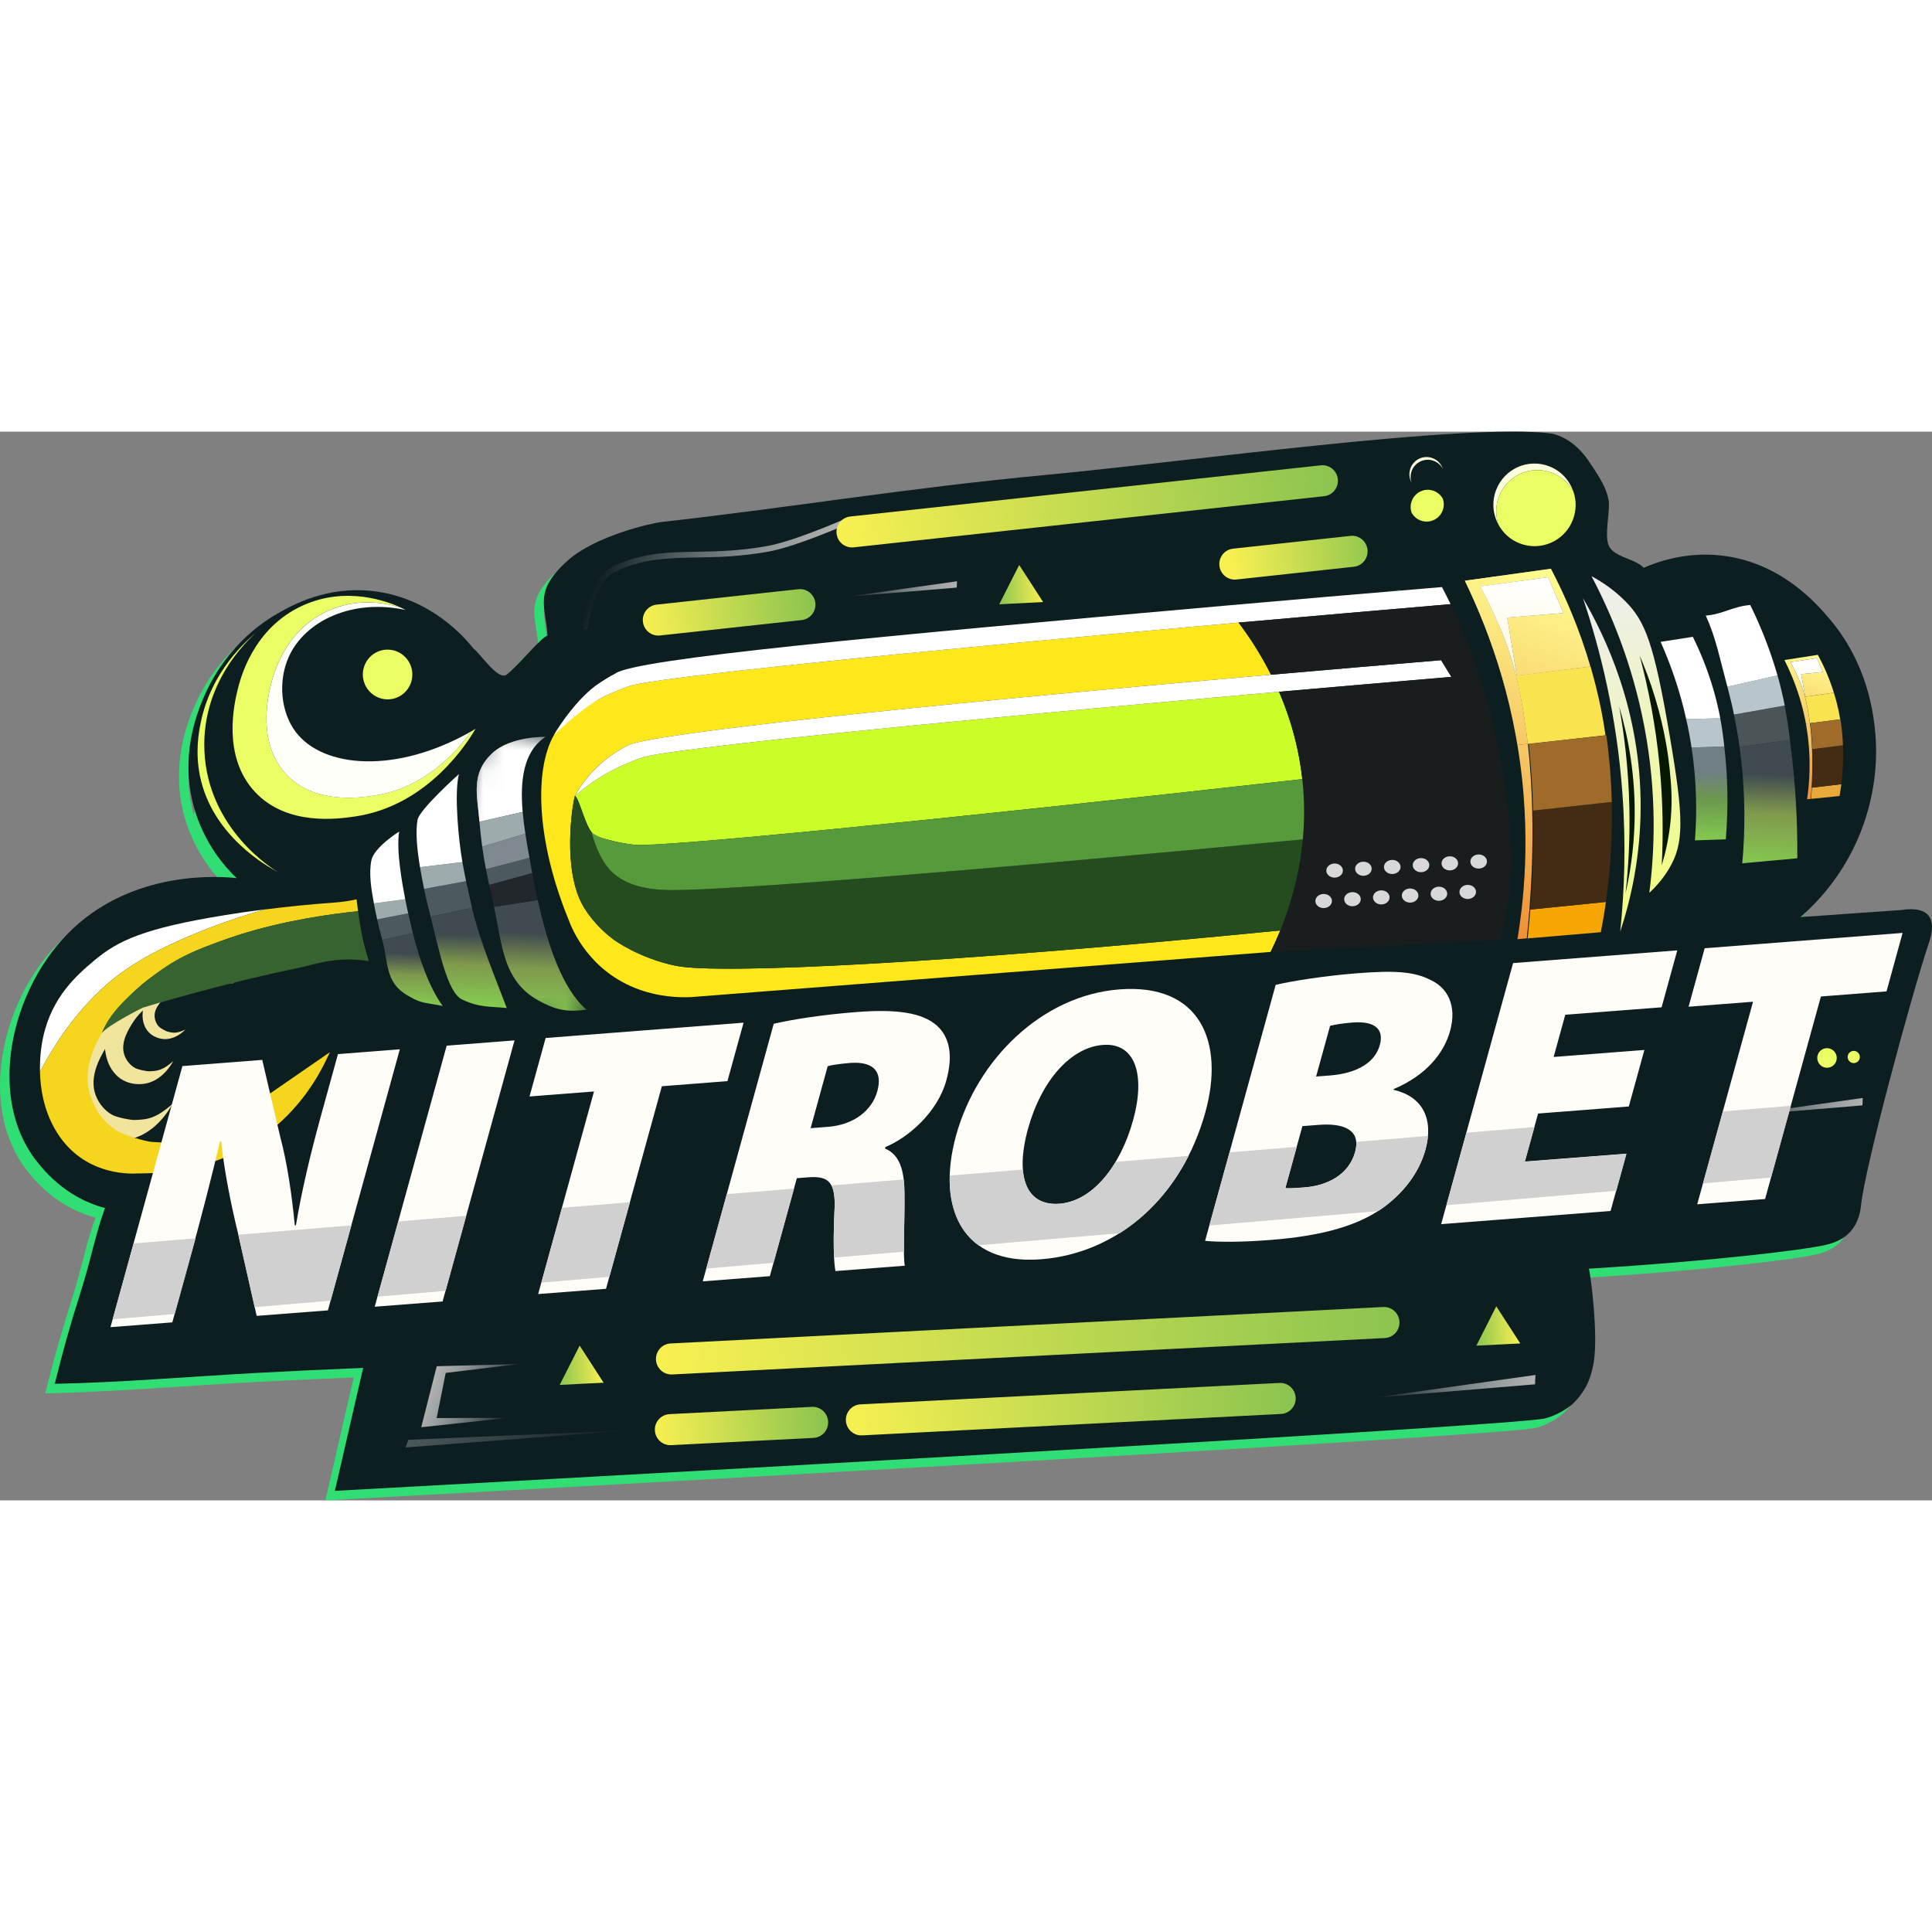 <?xml version="1.0"?>
<svg xmlns="http://www.w3.org/2000/svg" width="40" height="40" viewBox="0 0 94 52" fill="none">
<rect x="0" y="0" width="94" height="52" fill="#808080" stroke="none"/>
<path fill-rule="evenodd" clip-rule="evenodd" d="M87.881 24.032L87.14 24.084C87.856 23.462 89.185 22.142 90.042 20.014C90.946 17.771 90.844 15.826 90.778 15.123C90.696 14.233 90.433 11.775 88.531 9.548C87.943 8.86 86.17 6.784 83.216 6.485C81.561 6.318 80.228 6.778 79.515 7.088C79.313 6.881 79.011 6.76 78.713 6.64C78.294 6.471 77.885 6.306 77.778 5.912C77.691 5.59 77.733 5.152 77.775 4.72C77.804 4.416 77.832 4.114 77.817 3.857C77.805 3.813 77.796 3.77 77.786 3.725C77.717 3.413 77.632 3.026 76.769 1.803C76.106 0.865 75.3 0.589 74.958 0.548C71.89 0.183 63.947 1.08 57.135 1.848C54.633 2.131 52.282 2.396 50.383 2.575C46.448 2.946 43.064 3.4 39.603 3.864C37.098 4.201 34.552 4.542 31.727 4.862C31.173 4.924 28.519 5.548 27.199 6.706C25.825 7.912 25.934 8.617 26.08 9.561C26.12 9.815 26.162 10.086 26.178 10.39C26.028 10.41 25.596 10.868 25.148 11.342C24.797 11.713 24.437 12.094 24.195 12.283C23.906 12.51 23.401 11.928 23.002 11.467C22.833 11.273 22.683 11.1 22.576 11.018C22.209 10.556 20.545 8.558 17.709 8.226C15.436 7.959 13.737 8.914 13.005 9.339C10.711 10.672 9.738 12.705 9.425 13.452C9.107 14.213 8.286 16.264 8.978 18.746C9.353 20.083 10.031 21.062 10.573 21.685C10.753 21.893 10.919 22.061 11.053 22.19C10.939 22.177 10.697 22.152 10.359 22.14C8.836 22.084 5.355 22.278 2.776 24.952C0.024 27.802 -1.067 32.874 1.296 35.928C2.246 37.158 3.291 37.782 4.206 38.104C4.357 38.157 4.504 38.202 4.647 38.24C4.593 38.391 4.543 38.537 4.496 38.68C4.308 39.253 4.172 39.775 4.028 40.331C3.883 40.888 3.729 41.481 3.504 42.195C2.924 44.04 2.69 44.876 2.322 46.325C2.284 46.473 2.245 46.628 2.204 46.791C2.362 46.789 2.522 46.785 2.682 46.781C4.622 46.733 6.717 46.597 8.802 46.461C9.878 46.391 10.952 46.322 12 46.264C13.593 46.177 15.169 46.102 16.731 46.038C16.89 46.032 17.049 46.026 17.208 46.019L15.832 52C15.949 51.994 16.109 51.985 16.311 51.974C22.88 51.617 73.246 48.865 74.718 48.474C75.491 48.27 76.02 47.802 76.02 47.802C76.102 47.73 76.432 47.429 76.706 46.923C76.786 46.773 76.987 46.366 77.089 45.698C77.254 44.606 77.061 42.601 76.925 41.651C76.894 41.436 76.867 41.275 76.846 41.191C77.003 41.181 77.158 41.171 77.312 41.162C83.047 40.796 87.254 40.285 88.363 40.035C88.992 39.894 89.341 39.637 89.556 39.402C90.002 38.913 90.066 38.3 90.088 38.091L90.089 38.078C90.299 36.156 92.55 27.853 93.366 25.411L93.371 25.394C93.464 25.119 93.701 24.412 93.366 24.006C93.066 23.644 92.444 23.68 92.047 23.741L92.116 24.2C92.298 24.172 92.506 24.154 92.689 24.176C92.878 24.198 92.97 24.253 93.011 24.303C93.06 24.362 93.096 24.486 93.069 24.711C93.045 24.918 92.978 25.116 92.933 25.252L92.929 25.263C92.516 26.499 91.746 29.198 91.055 31.82C90.368 34.428 89.741 37.023 89.631 38.027L89.631 38.029L89.631 38.031C89.61 38.229 89.559 38.713 89.217 39.087C89.066 39.252 88.8 39.461 88.263 39.582C87.164 39.83 82.793 40.361 76.818 40.727L76.269 40.761L76.398 41.3C76.444 41.489 76.553 42.249 76.625 43.15C76.697 44.05 76.725 45.016 76.633 45.627C76.542 46.228 76.364 46.583 76.301 46.702C76.065 47.137 75.781 47.396 75.717 47.452C75.718 47.452 75.717 47.452 75.717 47.452C75.717 47.452 75.717 47.453 75.717 47.453C75.717 47.453 75.717 47.453 75.717 47.453C75.717 47.453 75.716 47.453 75.716 47.453C75.714 47.455 75.71 47.459 75.704 47.464C75.692 47.473 75.673 47.489 75.648 47.508C75.596 47.548 75.517 47.604 75.417 47.667C75.214 47.793 74.931 47.938 74.601 48.025C74.602 48.025 74.585 48.029 74.54 48.036C74.498 48.043 74.443 48.05 74.373 48.058C74.233 48.075 74.044 48.094 73.808 48.116C73.336 48.159 72.686 48.211 71.879 48.27C70.267 48.388 68.04 48.536 65.398 48.702C60.112 49.035 53.166 49.443 46.144 49.845C33.116 50.592 19.83 51.318 16.42 51.503L17.793 45.532L17.19 45.555C15.47 45.622 13.732 45.704 11.975 45.8C10.916 45.858 9.837 45.929 8.757 45.999C6.725 46.131 4.693 46.263 2.801 46.314C3.149 44.949 3.383 44.117 3.943 42.336M9.422 18.62C8.774 16.298 9.54 14.374 9.85 13.633C10.146 12.923 11.069 11 13.236 9.741M13.236 9.741C13.951 9.325 15.539 8.438 17.655 8.687C20.302 8.997 21.866 10.868 22.217 11.308L22.252 11.353L22.298 11.388C22.343 11.423 22.431 11.516 22.578 11.684C22.601 11.711 22.626 11.739 22.651 11.769C22.767 11.903 22.901 12.057 23.035 12.197C23.195 12.364 23.388 12.547 23.592 12.664C23.783 12.774 24.147 12.909 24.478 12.65C24.75 12.437 25.138 12.025 25.482 11.661C25.531 11.609 25.579 11.558 25.626 11.509C25.824 11.3 26.003 11.115 26.147 10.98C26.217 10.914 26.271 10.868 26.308 10.84L26.662 10.792L26.638 10.364C26.62 10.036 26.575 9.739 26.535 9.486C26.528 9.441 26.522 9.398 26.515 9.357C26.471 9.066 26.446 8.841 26.465 8.626C26.498 8.24 26.679 7.778 27.502 7.056C28.093 6.537 29.017 6.115 29.899 5.812C30.777 5.51 31.545 5.349 31.778 5.323C34.626 5.001 37.177 4.659 39.681 4.322C43.13 3.859 46.492 3.408 50.426 3.037C52.325 2.858 54.685 2.592 57.195 2.309C59.35 2.065 61.617 1.81 63.794 1.586C66.16 1.344 68.43 1.138 70.369 1.024C72.317 0.91 73.899 0.89 74.904 1.009L74.905 1.01C75.122 1.035 75.81 1.246 76.393 2.072C76.879 2.76 77.097 3.155 77.206 3.408C77.283 3.585 77.304 3.682 77.331 3.803C77.339 3.841 77.348 3.881 77.359 3.927C77.367 4.135 77.344 4.377 77.317 4.66C77.311 4.728 77.304 4.799 77.297 4.871C77.265 5.227 77.234 5.667 77.333 6.034L77.333 6.034C77.49 6.612 78.021 6.853 78.354 6.994C78.429 7.025 78.496 7.052 78.56 7.078C78.669 7.122 78.766 7.161 78.868 7.209C79.019 7.281 79.121 7.347 79.186 7.414L79.408 7.64L79.697 7.514C80.372 7.22 81.623 6.791 83.17 6.947C85.929 7.226 87.598 9.168 88.181 9.851C89.987 11.965 90.24 14.3 90.32 15.166C90.382 15.832 90.48 17.693 89.615 19.839C88.795 21.874 87.524 23.137 86.839 23.732L87.14 24.084L87.441 24.436C87.57 24.323 87.719 24.189 87.881 24.032" fill="#31DE74"/>
<path d="M87.601 23.62C88.317 22.997 89.646 21.677 90.503 19.55C91.407 17.306 91.305 15.362 91.24 14.659C91.157 13.769 90.894 11.311 88.992 9.084C88.404 8.396 86.631 6.319 83.677 6.021C82.022 5.854 80.689 6.313 79.976 6.624C79.489 6.126 78.422 6.121 78.239 5.447C78.091 4.901 78.316 4.016 78.278 3.393C78.187 3.042 78.217 2.736 77.23 1.338C76.567 0.401 75.761 0.124 75.419 0.084C71.224 -0.415 57.912 1.444 50.844 2.111C44.061 2.75 38.917 3.636 32.188 4.398C31.634 4.46 28.98 5.083 27.66 6.241C25.916 7.772 26.562 8.497 26.639 9.925C26.372 9.962 25.207 11.387 24.656 11.819C24.245 12.142 23.399 10.83 23.037 10.554C22.67 10.092 21.006 8.094 18.169 7.761C15.897 7.495 14.198 8.449 13.466 8.874C11.172 10.208 10.199 12.24 9.886 12.988C9.568 13.749 8.746 15.8 9.439 18.282C9.938 20.065 10.977 21.21 11.514 21.726C10.888 21.655 6.39 21.219 3.237 24.488C0.485 27.338 -0.606 32.41 1.757 35.464C2.864 36.896 4.099 37.506 5.108 37.776C4.618 39.137 4.47 40.127 3.965 41.731C3.325 43.765 3.107 44.572 2.665 46.327C5.725 46.273 9.215 45.978 12.461 45.8C14.216 45.704 15.952 45.622 17.669 45.555L16.293 51.536C20.198 51.324 73.662 48.413 75.179 48.01C75.952 47.806 76.481 47.338 76.481 47.338C76.562 47.266 76.893 46.965 77.167 46.459C77.247 46.309 77.448 45.902 77.55 45.233C77.752 43.894 77.416 41.181 77.307 40.726C83.28 40.36 87.685 39.828 88.824 39.571C89.453 39.429 89.802 39.172 90.017 38.937C90.473 38.438 90.53 37.809 90.55 37.614C90.76 35.692 93.011 27.389 93.826 24.947C93.914 24.686 94.169 23.957 93.826 23.542C93.527 23.18 92.905 23.215 92.508 23.276" fill="#0D1E20"/>
<path fill-rule="evenodd" clip-rule="evenodd" d="M41.054 4.271C41.123 4.24 41.205 4.271 41.235 4.342C41.265 4.411 41.235 4.493 41.164 4.523L41.109 4.396L41.053 4.27L41.054 4.271ZM28.464 9.511C28.374 9.501 28.328 9.495 28.328 9.495V9.493V9.488C28.328 9.488 28.331 9.477 28.332 9.467C28.335 9.45 28.338 9.425 28.343 9.392C28.353 9.327 28.367 9.235 28.388 9.121C28.43 8.896 28.498 8.591 28.603 8.267C28.708 7.943 28.849 7.597 29.04 7.295C29.23 6.994 29.474 6.727 29.787 6.576C30.992 5.995 32.074 5.893 33.254 5.859C33.463 5.853 33.675 5.849 33.891 5.846C34.899 5.827 36.002 5.807 37.346 5.563C38.005 5.444 38.929 5.122 39.695 4.827C40.077 4.68 40.417 4.541 40.662 4.439C40.784 4.388 40.882 4.345 40.95 4.316C40.984 4.301 41.011 4.29 41.028 4.282L41.048 4.273L41.054 4.271L41.11 4.398C41.147 4.482 41.166 4.524 41.166 4.524L41.158 4.528L41.138 4.536C41.12 4.545 41.093 4.556 41.059 4.571C40.99 4.6 40.891 4.642 40.769 4.695C40.521 4.798 40.179 4.938 39.795 5.087C39.028 5.382 38.082 5.712 37.395 5.837C36.028 6.085 34.9 6.106 33.891 6.124C33.677 6.128 33.468 6.132 33.263 6.138C32.094 6.172 31.058 6.272 29.905 6.827C29.656 6.948 29.445 7.168 29.271 7.445C29.096 7.72 28.963 8.043 28.864 8.353C28.763 8.664 28.698 8.957 28.657 9.175C28.636 9.283 28.623 9.372 28.613 9.433C28.608 9.464 28.606 9.488 28.603 9.504C28.603 9.512 28.602 9.518 28.601 9.522V9.527C28.593 9.603 28.525 9.657 28.45 9.649C28.375 9.64 28.32 9.572 28.328 9.497L28.464 9.512V9.511Z" fill="url(#paint0_linear_1427_168583)"/>
<path d="M67.299 42.592L32.627 44.365C32.213 44.386 31.894 44.742 31.916 45.158C31.938 45.575 32.292 45.895 32.706 45.874L67.378 44.101C67.792 44.08 68.111 43.725 68.089 43.308C68.067 42.892 67.713 42.571 67.299 42.592Z" fill="url(#paint1_linear_1427_168583)"/>
<path d="M39.503 47.45L32.574 47.804C32.16 47.825 31.841 48.181 31.863 48.597C31.885 49.014 32.238 49.334 32.653 49.313L39.582 48.959C39.996 48.938 40.314 48.583 40.293 48.166C40.271 47.749 39.917 47.429 39.503 47.45Z" fill="url(#paint2_linear_1427_168583)"/>
<path d="M38.843 7.667L31.945 8.418C31.532 8.463 31.235 8.835 31.28 9.249C31.325 9.663 31.697 9.964 32.109 9.919L39.006 9.169C39.419 9.124 39.716 8.751 39.671 8.337C39.627 7.923 39.255 7.622 38.843 7.667Z" fill="url(#paint3_linear_1427_168583)"/>
<path d="M65.707 5.073L59.994 5.695C59.581 5.74 59.284 6.112 59.329 6.526C59.373 6.94 59.745 7.241 60.157 7.196L65.87 6.575C66.283 6.53 66.58 6.157 66.535 5.743C66.49 5.329 66.118 5.028 65.707 5.073Z" fill="url(#paint4_linear_1427_168583)"/>
<path d="M62.25 46.286L41.867 47.328C41.453 47.349 41.135 47.704 41.156 48.121C41.178 48.537 41.532 48.858 41.946 48.837L62.329 47.795C62.743 47.774 63.062 47.418 63.04 47.002C63.018 46.585 62.664 46.265 62.25 46.286Z" fill="url(#paint5_linear_1427_168583)"/>
<path d="M25.253 45.366L21.249 45.473L20.495 48.441L24.75 47.983L21.246 47.995L21.685 45.798L25.253 45.365V45.366Z" fill="url(#paint6_linear_1427_168583)"/>
<path d="M19.873 49.053L19.73 49.424L30.723 48.585L19.873 49.053Z" fill="url(#paint7_linear_1427_168583)"/>
<path d="M74.707 45.897L74.685 46.353L66.853 47.003" fill="url(#paint8_linear_1427_168583)"/>
<path d="M90.632 32.42L90.616 32.781L84.382 33.299" fill="url(#paint9_linear_1427_168583)"/>
<path d="M72.899 44.419L71.829 44.472L72.316 43.515L72.8 42.558L73.384 43.46L73.967 44.364L72.9 44.419H72.899Z" fill="url(#paint10_linear_1427_168583)"/>
<path d="M28.298 46.327L27.23 46.383L27.717 45.426L28.203 44.469L28.785 45.372L29.368 46.275L28.298 46.328V46.327Z" fill="url(#paint11_linear_1427_168583)"/>
<path d="M88.72 30.919C88.965 31.014 89.24 30.892 89.334 30.648C89.429 30.402 89.306 30.126 89.063 30.03C88.818 29.935 88.543 30.057 88.449 30.302C88.356 30.548 88.477 30.823 88.72 30.919Z" fill="#EAFD65"/>
<path d="M90.086 30.704C90.239 30.763 90.411 30.687 90.469 30.534C90.528 30.381 90.452 30.209 90.299 30.149C90.147 30.09 89.975 30.167 89.917 30.319C89.857 30.472 89.934 30.645 90.086 30.704Z" fill="#EAFD65"/>
<path d="M76.551 2.914C76.333 2.512 75.977 2.185 75.52 2.006C74.49 1.604 73.332 2.118 72.933 3.152C72.757 3.61 72.759 4.094 72.908 4.528C72.633 4.026 72.573 3.411 72.794 2.836C73.193 1.802 74.35 1.288 75.381 1.69C75.954 1.913 76.366 2.372 76.551 2.914Z" fill="#FCFFDE"/>
<path d="M76.526 4.292C76.129 5.326 74.97 5.839 73.939 5.438C73.481 5.26 73.126 4.931 72.908 4.529C72.76 4.096 72.757 3.611 72.934 3.153C73.332 2.119 74.49 1.605 75.521 2.007C75.979 2.185 76.335 2.514 76.553 2.916C76.702 3.349 76.703 3.834 76.527 4.292H76.526Z" fill="#EAFD65"/>
<path d="M70.2 1.806C70.109 1.638 69.96 1.502 69.769 1.426C69.338 1.258 68.854 1.474 68.688 1.905C68.615 2.096 68.616 2.299 68.677 2.48C68.564 2.27 68.538 2.013 68.63 1.773C68.796 1.341 69.281 1.127 69.711 1.295C69.95 1.388 70.122 1.58 70.2 1.805V1.806Z" fill="#FCFFDE"/>
<path d="M70.19 3.842C70.024 4.275 69.54 4.489 69.11 4.321C68.919 4.247 68.771 4.109 68.679 3.941C68.617 3.761 68.616 3.557 68.69 3.366C68.856 2.934 69.34 2.719 69.77 2.887C69.961 2.962 70.11 3.099 70.201 3.267C70.263 3.448 70.264 3.651 70.19 3.842Z" fill="#EAFD65"/>
<path d="M64.263 1.64L41.368 4.13C40.955 4.175 40.658 4.547 40.703 4.961C40.748 5.376 41.12 5.676 41.532 5.631L64.426 3.142C64.84 3.097 65.136 2.724 65.091 2.31C65.047 1.896 64.675 1.595 64.263 1.64Z" fill="url(#paint12_linear_1427_168583)"/>
<path d="M46.564 7.281L46.55 7.588L41.254 8.028" fill="url(#paint13_linear_1427_168583)"/>
<path d="M49.685 8.347L48.617 8.402L49.102 7.445L49.588 6.489L50.171 7.391L50.753 8.292L49.685 8.348V8.347Z" fill="url(#paint14_linear_1427_168583)"/>
<path opacity="0.2" d="M68.15 7.715C67.944 7.731 67.739 7.747 67.536 7.764L68.144 7.7C68.144 7.7 68.147 7.71 68.15 7.715Z" fill="#75FAFC"/>
<path opacity="0.2" d="M68.15 7.715C67.944 7.731 67.739 7.747 67.536 7.764L68.144 7.7C68.144 7.7 68.147 7.71 68.15 7.715Z" fill="#75FAFC"/>
<path d="M18.424 12.945C19.044 13.188 19.741 12.879 19.981 12.255C20.221 11.631 19.912 10.931 19.292 10.689C18.672 10.447 17.974 10.756 17.735 11.379C17.495 12.003 17.804 12.703 18.424 12.945Z" fill="#EAFD65"/>
<path d="M23.136 14.463C22.795 15.043 20.867 18.198 17.279 18.724C16.471 18.842 13.97 19.21 12.405 17.529C10.787 15.794 11.407 13.21 11.55 12.608C11.676 12.081 12.28 9.565 14.745 8.454C16.853 7.507 18.837 8.252 19.519 8.569C18.691 8.304 17.363 8.089 15.971 8.713C13.81 9.685 13.282 11.891 13.172 12.352C13.045 12.877 12.504 15.144 13.919 16.663C15.292 18.137 17.484 17.814 18.191 17.709C20.652 17.348 22.221 15.576 22.93 14.58C23 14.541 23.067 14.502 23.136 14.46V14.463Z" fill="#EAFD65"/>
<path d="M22.93 14.582C22.221 15.578 20.651 17.35 18.191 17.712C17.484 17.817 15.293 18.138 13.919 16.666C12.504 15.147 13.045 12.881 13.172 12.355C13.282 11.892 13.81 9.688 15.971 8.716C17.363 8.091 18.691 8.307 19.519 8.571C19.625 8.62 19.7 8.659 19.739 8.679C17.175 8.117 14.835 9.182 14.04 10.981C13.522 12.155 13.66 13.65 14.389 14.614C15.73 16.383 19.298 16.662 22.932 14.582H22.93Z" fill="#FDFFF8"/>
<path d="M12.612 9.655C11.972 10.166 10.264 11.67 9.76 14.189C9.675 14.615 9.49 15.588 9.73 16.76C10.324 19.667 12.996 21.151 13.523 21.431C13.31 21.306 10.091 19.344 9.944 15.496C9.811 11.998 12.33 9.883 12.611 9.654L12.612 9.655Z" fill="#EAFD65"/>
<path d="M8.387 32.717C8.275 32.926 7.544 34.246 6.176 34.453C5.895 34.497 4.519 34.654 3.676 33.363C3.326 32.826 3.193 32.231 3.154 31.739C3.496 30.961 4.015 30.02 4.799 29.162C5.225 28.695 5.882 28.085 7.435 27.278C7.988 26.991 8.659 26.675 9.445 26.376C9.445 26.376 9.445 26.376 9.446 26.376C10.041 26.244 10.712 26.11 11.453 25.988C11.648 25.957 11.847 25.926 12.052 25.896L12.153 26.182C11.434 26.321 10.065 26.626 8.697 27.204C8.694 27.205 8.692 27.206 8.689 27.207C7.37 27.763 6.053 28.571 5.311 29.72C4.992 30.217 4.363 31.193 4.603 32.121C4.718 32.568 5.038 33.015 5.459 33.242C5.703 33.373 6.346 33.495 6.524 33.492C7.235 33.48 7.619 33.38 8.384 32.718L8.387 32.717Z" fill="#F1E59E"/>
<path d="M8.428 30.629C8.356 30.762 7.892 31.599 7.025 31.73C6.847 31.758 5.974 31.858 5.44 31.039C5.217 30.698 5.133 30.32 5.109 30.008C5.326 29.514 5.655 28.918 6.153 28.374C6.423 28.078 6.84 27.692 7.824 27.179C8.176 26.997 8.601 26.797 9.1 26.607C9.476 26.524 9.903 26.439 10.373 26.361C10.496 26.341 10.622 26.321 10.753 26.302L10.817 26.484C10.362 26.572 9.493 26.765 8.625 27.132C8.624 27.132 8.623 27.132 8.62 27.134C7.783 27.487 6.947 27.999 6.478 28.728C6.274 29.044 5.876 29.663 6.028 30.252C6.102 30.536 6.304 30.818 6.572 30.963C6.727 31.046 7.134 31.124 7.247 31.123C7.697 31.115 7.941 31.051 8.426 30.632L8.428 30.629Z" fill="#F1E59E"/>
<path d="M9.017 29.095C8.946 29.168 8.488 29.626 7.898 29.549C7.777 29.533 7.19 29.435 6.994 28.8C6.912 28.536 6.928 28.274 6.969 28.066C7.202 27.785 7.528 27.458 7.954 27.196C8.185 27.054 8.529 26.881 9.266 26.732C9.529 26.679 9.843 26.629 10.203 26.6C10.465 26.617 10.758 26.641 11.079 26.679C11.164 26.689 11.25 26.7 11.337 26.712L11.345 26.842C11.032 26.814 10.43 26.776 9.795 26.852C9.794 26.852 9.793 26.852 9.791 26.852C9.18 26.924 8.54 27.1 8.098 27.488C7.907 27.654 7.531 27.983 7.522 28.396C7.517 28.595 7.596 28.817 7.743 28.961C7.828 29.044 8.08 29.172 8.154 29.192C8.449 29.273 8.62 29.276 9.015 29.095H9.017Z" fill="#F1E59E"/>
<path d="M12.903 23.245C11.569 23.62 10.425 24.039 9.479 24.43C6.824 25.527 5.677 26.434 4.924 27.139C3.539 28.439 2.587 29.911 1.946 31.146C1.925 30.299 2.058 29.65 2.098 29.466C2.529 27.483 3.76 26.423 4.619 25.705C5.738 24.769 7.006 24.165 10.9 23.532C11.492 23.434 12.163 23.336 12.903 23.243V23.245Z" fill="white"/>
<path d="M16.055 30.189C15.849 30.517 13.866 36.099 6.706 36.093C6.235 36.121 3.935 36.172 2.658 33.911C2.127 32.971 1.964 31.967 1.946 31.148C2.587 29.913 3.538 28.441 4.924 27.142C5.677 26.435 6.824 25.529 9.479 24.432C10.426 24.04 11.57 23.622 12.903 23.247C12.905 23.247 12.905 23.247 12.906 23.247C13.905 23.12 15.034 23.002 16.275 22.913C16.602 22.891 17.008 22.835 17.349 22.755L17.421 23.338C16.213 23.459 13.911 23.755 11.582 24.5C11.577 24.501 11.575 24.503 11.57 24.504C9.325 25.221 7.061 26.355 5.721 28.14C5.142 28.913 4.005 30.428 4.316 32.001C4.466 32.757 4.953 33.542 5.633 33.982C6.025 34.235 7.081 34.536 7.377 34.558C8.558 34.646 9.705 34.63 11.039 33.653L16.053 30.191L16.055 30.189Z" fill="#F5D51E"/>
<path d="M17.947 25.763C16.315 25.506 15.285 25.943 14.424 26.116C10.733 26.869 6.943 28.029 6.943 28.029C6.943 28.029 5.252 28.87 4.95 29.27C5.332 28.269 6.272 27.391 7.557 26.4C8.842 25.409 9.995 25.041 11.572 24.499C11.576 24.498 11.579 24.497 11.584 24.495C13.913 23.75 16.215 23.454 17.423 23.334C17.423 23.334 17.538 24.197 17.662 24.735C17.756 25.143 17.946 25.763 17.946 25.763H17.947Z" fill="#36632F"/>
<path d="M24.656 28.043C23.789 27.961 23.322 28.024 22.482 27.63C21.752 27.288 21.336 25.101 20.95 23.596L22.965 23.173C23.325 24.761 24.208 26.838 24.656 28.043Z" fill="url(#paint15_linear_1427_168583)"/>
<path d="M22.965 23.173L20.95 23.596C20.881 23.327 20.815 23.061 20.753 22.798C20.71 22.61 20.67 22.427 20.632 22.248L22.677 21.872C22.679 21.882 22.682 21.893 22.684 21.902C22.775 22.319 22.868 22.745 22.965 23.173Z" fill="#4C5A5D"/>
<path d="M22.678 21.872L20.634 22.248C20.558 21.886 20.493 21.535 20.436 21.194L22.498 20.947C22.549 21.238 22.608 21.544 22.678 21.873V21.872Z" fill="#9EABAC"/>
<path d="M22.497 20.945L20.435 21.192C20.27 20.212 20.217 19.384 20.319 18.877C20.421 18.371 22.328 16.663 22.328 16.663C22.085 17.635 22.321 19.934 22.497 20.944V20.945Z" fill="white"/>
<path d="M21.538 27.942C20.502 27.75 20.492 27.816 19.828 27.433C18.73 26.799 18.902 25.84 18.6 24.73L20.087 24.397C20.371 25.569 20.889 27.067 21.54 27.942H21.538Z" fill="url(#paint16_linear_1427_168583)"/>
<path d="M20.087 24.397L18.6 24.73C18.546 24.532 18.495 24.334 18.446 24.141C18.411 24.003 18.38 23.868 18.351 23.735L19.86 23.437C19.861 23.444 19.863 23.452 19.865 23.459C19.936 23.767 20.01 24.081 20.087 24.397Z" fill="#4C5A5D"/>
<path d="M19.86 23.436L18.351 23.734C18.29 23.466 18.239 23.207 18.192 22.955L19.716 22.751C19.757 22.967 19.804 23.192 19.86 23.436Z" fill="#9EABAC"/>
<path d="M19.715 22.751L18.191 22.955C18.058 22.23 17.942 21.496 18.069 20.861C18.194 20.227 19.421 19.458 19.421 19.458C19.27 20.375 19.573 22.006 19.715 22.751Z" fill="white"/>
<mask id="mask0_1427_168583" style="mask-type:luminance" maskUnits="userSpaceOnUse" x="19" y="14" width="14" height="16">
<path d="M23.811 14.073L32.355 16.491L28.181 29.191L19.637 26.774L23.811 14.073Z" fill="white"/>
</mask>
<g mask="url(#mask0_1427_168583)">
<path d="M28.532 28.122C27.389 28.302 26.805 27.983 26.39 27.78C24.465 26.841 24.453 25.043 24.035 23.122L26.163 22.789C26.644 24.956 27.356 27.116 28.534 28.122H28.532Z" fill="url(#paint17_linear_1427_168583)"/>
<path d="M26.162 22.788L24.034 23.12C23.959 22.77 23.881 22.413 23.803 22.05L25.894 21.475C25.974 21.905 26.064 22.346 26.162 22.787V22.788Z" fill="#21272A"/>
<path d="M25.894 21.476L23.802 22.051C23.784 21.965 23.765 21.877 23.747 21.791C23.71 21.624 23.677 21.458 23.645 21.292L25.761 20.739C25.768 20.787 25.778 20.833 25.785 20.881C25.82 21.077 25.857 21.277 25.894 21.479V21.476Z" fill="#4C5A5D"/>
<path d="M25.76 20.738L23.644 21.291C23.572 20.921 23.512 20.554 23.461 20.19L25.561 19.563C25.622 19.966 25.693 20.363 25.76 20.737V20.738Z" fill="#7F8A90"/>
<path d="M25.561 19.563L23.461 20.19C23.404 19.779 23.359 19.373 23.328 18.975L25.43 18.504C25.462 18.857 25.508 19.214 25.561 19.564V19.563Z" fill="#9EABAC"/>
<path d="M25.43 18.504L23.328 18.975C23.222 17.675 22.89 16.649 23.95 15.649C24.832 14.816 26.546 14.848 26.546 14.848C25.452 15.556 25.299 17.001 25.43 18.504Z" fill="url(#paint18_linear_1427_168583)"/>
<path d="M25.43 18.504L23.328 18.975C23.222 17.675 22.89 16.649 23.95 15.649C24.832 14.816 26.546 14.848 26.546 14.848C25.452 15.556 25.299 17.001 25.43 18.504Z" fill="white"/>
</g>
<path d="M83.967 19.837C83.467 19.854 82.967 19.871 82.466 19.888C82.561 18.648 82.565 17.108 82.302 15.369L83.894 15.315C83.911 15.465 83.926 15.609 83.939 15.745C84.043 16.795 84.105 18.187 83.967 19.837Z" fill="url(#paint19_linear_1427_168583)"/>
<path d="M83.893 15.316L82.302 15.37C82.233 14.922 82.149 14.46 82.041 13.989L83.698 13.948C83.793 14.454 83.851 14.907 83.893 15.316Z" fill="#B8C6CC"/>
<path d="M83.698 13.948L82.041 13.989C82.001 13.81 81.958 13.63 81.913 13.448C81.604 12.231 81.206 11.154 80.796 10.229C81.318 10.147 81.84 10.065 82.365 9.984C82.685 10.633 83.07 11.518 83.38 12.603C83.519 13.089 83.622 13.537 83.7 13.949L83.698 13.948Z" fill="white"/>
<path d="M89.531 13.999L88.062 14.185C88.051 14.093 88.038 14 88.023 13.906C87.978 13.61 87.928 13.344 87.87 13.1C87.87 13.1 87.87 13.099 87.87 13.098C87.854 13.03 87.837 12.964 87.82 12.899H87.833L89.227 12.701C89.307 12.958 89.379 13.226 89.439 13.504C89.456 13.581 89.494 13.752 89.532 13.998L89.531 13.999Z" fill="#F7E44E"/>
<path d="M88.099 17.869C88.039 17.875 87.981 17.881 87.922 17.887C87.947 17.718 87.97 17.535 87.99 17.339C88.043 16.803 88.067 16.17 88.02 15.465C87.992 15.068 87.944 14.648 87.864 14.208L87.962 14.196L88.06 14.184C88.116 14.615 88.147 15.041 88.164 15.447C88.193 16.157 88.173 16.807 88.141 17.321C88.128 17.527 88.113 17.711 88.099 17.869Z" fill="url(#paint20_linear_1427_168583)"/>
<path d="M88.022 13.906C88.037 13.999 88.049 14.093 88.061 14.185L87.963 14.197L87.865 14.21C87.853 14.146 87.842 14.083 87.829 14.018C87.751 13.635 87.659 13.274 87.556 12.937C87.335 12.218 87.07 11.607 86.821 11.114L86.978 11.089L88.446 10.861C88.736 11.392 89.009 12.007 89.225 12.702L87.832 12.898C87.767 12.531 87.7 12.165 87.633 11.798L88.697 11.696L88.395 11.021L87.112 11.215C87.199 11.367 87.284 11.529 87.363 11.701C87.389 11.753 87.413 11.807 87.436 11.859C87.583 12.16 87.71 12.496 87.818 12.899C87.835 12.964 87.852 13.03 87.867 13.098V13.1C87.925 13.344 87.976 13.61 88.021 13.906H88.022Z" fill="url(#paint21_linear_1427_168583)"/>
<path d="M89.5 17.73C89.037 17.776 88.576 17.824 88.116 17.87C88.13 17.713 88.145 17.528 88.158 17.322L89.59 17.154C89.562 17.367 89.532 17.56 89.501 17.73H89.5Z" fill="#E8A83B"/>
<path d="M89.588 17.155L88.157 17.323C88.188 16.808 88.209 16.159 88.18 15.448L89.668 15.259C89.678 15.518 89.682 15.796 89.672 16.092C89.66 16.484 89.627 16.841 89.588 17.155Z" fill="#442B14"/>
<path d="M89.669 15.259L88.181 15.448C88.165 15.043 88.132 14.616 88.077 14.185L89.547 13.999C89.596 14.311 89.647 14.743 89.669 15.261V15.259Z" fill="#9E6B2A"/>
<path d="M87.634 11.798C87.7 12.165 87.767 12.531 87.832 12.898H87.819C87.711 12.496 87.584 12.16 87.437 11.859C87.413 11.807 87.39 11.754 87.365 11.701C87.284 11.529 87.199 11.367 87.113 11.215L88.397 11.021L88.698 11.696L87.635 11.798H87.634Z" fill="url(#paint22_linear_1427_168583)"/>
<path d="M87.447 20.759C86.555 20.839 85.662 20.922 84.769 21.003C84.909 19.466 84.942 17.531 84.635 15.34L87.09 15.001C87.127 15.3 87.162 15.603 87.198 15.918C87.335 17.141 87.464 18.789 87.446 20.759H87.447Z" fill="url(#paint23_linear_1427_168583)"/>
<path d="M87.09 15.001L84.635 15.34C84.564 14.829 84.474 14.306 84.361 13.768L86.829 13.327C86.942 13.897 87.021 14.44 87.088 15.002L87.09 15.001Z" fill="#4B5558"/>
<path d="M86.835 13.325L84.366 13.766C84.301 13.448 84.228 13.126 84.144 12.801C84.112 12.668 84.079 12.539 84.044 12.41L86.483 11.862C86.632 12.382 86.744 12.861 86.835 13.324V13.325Z" fill="#B8C6CC"/>
<path d="M86.482 11.863L84.043 12.411C83.659 10.98 83.487 10.04 82.994 8.951C83.816 8.888 84.332 8.499 85.156 8.436C85.573 9.279 86.071 10.43 86.475 11.836C86.477 11.846 86.481 11.853 86.482 11.863Z" fill="white"/>
<path d="M63.363 16.908C45.31 18.932 32.101 20.229 30.887 20.104C30.072 20.02 29.343 19.79 29.343 19.79C29.218 19.751 29.101 19.709 28.99 19.668C28.514 19.489 28.219 17.867 27.972 17.723C28.392 17.354 29.05 16.844 29.969 16.385C29.969 16.385 30.574 16.084 31.248 15.854C32.452 15.446 44.69 14.199 62.23 12.657C62.592 13.498 62.907 14.432 63.127 15.454C63.233 15.95 63.309 16.434 63.361 16.908H63.363Z" fill="#CBFD28"/>
<path d="M61.821 25.316L33.609 27.514C33.002 27.539 32.092 27.501 31.11 27.15C28.645 26.27 27.819 24.16 27.679 23.785C25.887 19.423 26.009 15.659 27.305 14.277C27.731 13.901 28.402 13.381 29.336 12.915C29.336 12.915 29.951 12.607 30.638 12.374C31.818 11.974 43.435 10.781 60.261 9.291C60.778 9.976 61.338 10.825 61.84 11.828C44.064 13.378 31.648 14.705 30.549 15.265C30.018 15.537 29.572 15.874 29.572 15.874C28.734 16.51 28.25 17.216 27.97 17.723C27.894 18.002 27.746 18.898 27.74 19.945C27.731 20.994 27.866 22.192 28.359 23.063C28.379 23.1 28.4 23.135 28.422 23.17C28.932 23.995 29.589 24.52 29.886 24.738C29.886 24.738 31.083 25.617 32.872 25.989C35.013 26.435 46.479 25.835 62.291 24.271C62.124 24.678 61.963 25.029 61.819 25.319L61.821 25.316Z" fill="#FEE71B"/>
<path d="M70.614 11.932C67.71 12.179 64.908 12.422 62.232 12.657C44.691 14.199 32.454 15.446 31.25 15.854C30.574 16.084 29.971 16.385 29.971 16.385C29.052 16.844 28.394 17.354 27.974 17.723C28.253 17.216 28.738 16.51 29.576 15.874C29.576 15.874 30.02 15.537 30.552 15.265C31.651 14.704 44.066 13.378 61.844 11.828C64.489 11.597 67.253 11.361 70.118 11.121C70.284 11.392 70.45 11.662 70.615 11.932H70.614Z" fill="white"/>
<path d="M70.579 8.394C66.97 8.703 63.518 9.002 60.262 9.291C43.437 10.783 31.819 11.975 30.639 12.374C29.951 12.607 29.337 12.915 29.337 12.915C28.404 13.381 27.39 14.368 26.963 14.744C27.248 14.229 28.084 13.042 28.936 12.395C28.936 12.395 29.389 12.053 29.928 11.776C30.862 11.053 42.677 9.964 59.603 8.469C62.728 8.192 66.032 7.909 69.48 7.62C69.704 7.6 69.931 7.581 70.157 7.563C70.298 7.831 70.438 8.107 70.579 8.396V8.394Z" fill="white"/>
<path d="M61.821 25.316C61.964 25.026 62.126 24.675 62.293 24.269C62.745 23.162 63.22 21.644 63.387 19.841C63.471 18.931 63.477 17.948 63.362 16.908C63.309 16.434 63.233 15.95 63.127 15.454C62.907 14.434 62.593 13.498 62.23 12.657C64.907 12.422 67.709 12.18 70.613 11.932C70.447 11.662 70.281 11.392 70.115 11.121C67.252 11.36 64.488 11.596 61.842 11.828C61.339 10.825 60.779 9.976 60.262 9.291C63.518 9.002 66.97 8.703 70.579 8.394C70.971 9.199 71.358 10.081 71.714 11.038C72.087 12.127 72.432 13.299 72.718 14.55C73.215 16.727 73.453 18.757 73.533 20.586C73.557 22.023 73.304 23.566 73.022 24.715L61.822 25.316H61.821Z" fill="#191D1E"/>
<path d="M62.292 24.269C46.48 25.832 35.014 26.434 32.873 25.987C31.083 25.616 29.887 24.735 29.887 24.735C29.591 24.517 28.933 23.992 28.423 23.168C28.401 23.133 28.381 23.097 28.36 23.061C27.868 22.19 27.733 20.992 27.741 19.943C27.747 18.896 27.894 17.999 27.971 17.721C28.218 17.864 28.513 19.486 28.989 19.665C29.044 20.274 29.255 20.977 29.859 21.502C30.654 22.191 31.807 22.297 32.663 22.303C35.399 22.319 47.224 21.381 63.386 19.838C63.219 21.642 62.744 23.159 62.292 24.266V24.269Z" fill="#254C1F"/>
<path d="M63.387 19.841C47.224 21.383 35.401 22.32 32.665 22.306C31.808 22.3 30.655 22.195 29.861 21.504C29.256 20.979 28.958 20.112 28.79 19.511C28.868 19.58 29.219 19.752 29.343 19.791C29.343 19.791 30.072 20.021 30.888 20.105C32.1 20.23 45.309 18.933 63.363 16.91C63.478 17.95 63.472 18.932 63.388 19.842L63.387 19.841Z" fill="#579A3B"/>
<path d="M77.432 7.031C78.344 8.757 79.412 11.238 80.004 14.351C80.633 17.648 80.501 20.465 80.246 22.44C80.518 22.189 80.881 21.803 81.2 21.274C81.945 20.034 81.931 18.838 81.235 14.775C80.466 10.277 80.05 9.23 79.073 8.246C78.478 7.649 77.865 7.266 77.432 7.033V7.031Z" fill="url(#paint24_linear_1427_168583)"/>
<path d="M79.776 10.898C80.186 12.428 80.552 14.235 80.748 16.28C80.917 18.063 80.925 19.684 80.85 21.101C81.02 20.54 81.212 19.756 81.293 18.807C81.375 17.828 81.304 17.096 81.23 16.366C81.181 15.899 81.03 14.61 80.537 12.977C80.28 12.126 80.003 11.421 79.776 10.898Z" fill="#061702"/>
<path d="M77.015 8.094C77.857 10.594 78.663 13.816 78.938 17.612C79.119 20.123 79.033 22.386 78.83 24.326C79.334 22.802 79.813 20.748 79.824 18.306C79.847 13.576 78.107 9.963 77.014 8.096L77.015 8.094Z" fill="url(#paint25_linear_1427_168583)"/>
<path d="M78.778 13.364C79.033 14.772 79.231 16.405 79.274 18.226C79.312 19.782 79.231 21.202 79.091 22.457C79.308 21.499 79.483 20.374 79.525 19.11C79.604 16.771 79.206 14.8 78.776 13.364H78.778Z" fill="#061702"/>
<path d="M74.248 14.476C74.28 14.716 74.308 14.955 74.334 15.192L74.082 15.22L73.829 15.248C73.802 15.085 73.773 14.921 73.743 14.755C73.561 13.768 73.337 12.837 73.085 11.968C72.549 10.113 71.893 8.532 71.273 7.256L71.679 7.199L75.458 6.671C76.177 8.046 76.859 9.637 77.383 11.431L73.798 11.879C73.644 10.935 73.489 9.991 73.334 9.047L76.068 8.828L75.321 7.083L72.017 7.527C72.233 7.923 72.444 8.342 72.645 8.785C72.708 8.922 72.767 9.058 72.825 9.195C73.19 9.973 73.503 10.842 73.763 11.882C73.805 12.048 73.844 12.218 73.883 12.394C73.883 12.395 73.884 12.399 73.884 12.401C74.023 13.028 74.143 13.715 74.246 14.477L74.248 14.476Z" fill="url(#paint26_linear_1427_168583)"/>
<path d="M78.114 14.776L74.333 15.192C74.308 14.955 74.28 14.715 74.247 14.476C74.144 13.714 74.025 13.027 73.885 12.4C73.885 12.397 73.884 12.395 73.884 12.393C73.847 12.217 73.807 12.047 73.764 11.881L73.799 11.877L77.384 11.429C77.578 12.093 77.751 12.785 77.897 13.503C77.937 13.7 78.024 14.14 78.114 14.775V14.776Z" fill="url(#paint27_linear_1427_168583)"/>
<path d="M78.114 14.776L74.333 15.192C74.308 14.955 74.28 14.715 74.247 14.476C74.144 13.714 74.025 13.027 73.885 12.4C73.885 12.397 73.884 12.395 73.884 12.393C73.847 12.217 73.807 12.047 73.764 11.881L73.799 11.877L77.384 11.429C77.578 12.093 77.751 12.785 77.897 13.503C77.937 13.7 78.024 14.14 78.114 14.775V14.776Z" fill="#F7E44E"/>
<path d="M74.285 24.656C74.134 24.668 73.981 24.683 73.83 24.695C73.901 24.261 73.969 23.793 74.027 23.292C74.187 21.917 74.275 20.294 74.181 18.482C74.129 17.461 74.019 16.38 73.83 15.248L74.083 15.22L74.335 15.192C74.459 16.303 74.525 17.398 74.55 18.44C74.595 20.265 74.516 21.933 74.415 23.253C74.373 23.78 74.327 24.253 74.285 24.657V24.656Z" fill="url(#paint28_linear_1427_168583)"/>
<path d="M74.285 24.656C74.134 24.668 73.981 24.683 73.83 24.695C73.901 24.261 73.969 23.793 74.027 23.292C74.187 21.917 74.275 20.294 74.181 18.482C74.129 17.461 74.019 16.38 73.83 15.248L74.083 15.22L74.335 15.192C74.459 16.303 74.525 17.398 74.55 18.44C74.595 20.265 74.516 21.933 74.415 23.253C74.373 23.78 74.327 24.253 74.285 24.657V24.656Z" fill="url(#paint29_linear_1427_168583)"/>
<path d="M74.248 14.476C74.28 14.716 74.308 14.955 74.334 15.192L74.082 15.22L73.829 15.248C73.802 15.085 73.773 14.921 73.743 14.755C73.561 13.768 73.337 12.837 73.085 11.968C72.549 10.113 71.893 8.532 71.273 7.256L71.679 7.199L75.458 6.671C76.177 8.046 76.859 9.637 77.383 11.431L73.798 11.879C73.644 10.935 73.489 9.991 73.334 9.047L76.068 8.828L75.321 7.083L72.017 7.527C72.233 7.923 72.444 8.342 72.645 8.785C72.708 8.922 72.767 9.058 72.825 9.195C73.19 9.973 73.503 10.842 73.763 11.882C73.805 12.048 73.844 12.218 73.883 12.394C73.883 12.395 73.884 12.399 73.884 12.401C74.023 13.028 74.143 13.715 74.246 14.477L74.248 14.476Z" fill="url(#paint30_linear_1427_168583)"/>
<path d="M77.886 24.356C76.699 24.457 75.513 24.557 74.326 24.657C74.37 24.253 74.415 23.78 74.456 23.253L78.135 22.882C78.058 23.426 77.972 23.921 77.886 24.356Z" fill="#F5A603"/>
<path d="M78.134 22.883L74.455 23.254C74.556 21.934 74.635 20.266 74.59 18.44L78.418 18.018C78.433 18.68 78.43 19.398 78.393 20.156C78.345 21.165 78.249 22.079 78.134 22.882V22.883Z" fill="#442B14"/>
<path d="M78.42 18.017L74.593 18.439C74.567 17.397 74.502 16.302 74.377 15.191L78.156 14.773C78.269 15.575 78.386 16.689 78.42 18.017Z" fill="#9E6B2A"/>
<path d="M73.334 9.047C73.489 9.991 73.644 10.935 73.798 11.879L73.763 11.882C73.503 10.842 73.19 9.974 72.825 9.195C72.767 9.058 72.707 8.923 72.645 8.785C72.443 8.341 72.232 7.922 72.017 7.527L75.322 7.083L76.068 8.828L73.334 9.047Z" fill="url(#paint31_linear_1427_168583)"/>
<path d="M64.406 23.182C64.629 23.179 64.808 23.023 64.805 22.833C64.803 22.644 64.62 22.492 64.397 22.495C64.175 22.498 63.996 22.654 63.999 22.844C64.001 23.034 64.183 23.185 64.406 23.182Z" fill="#D8D8D8"/>
<path d="M64.939 21.7C65.161 21.698 65.34 21.541 65.337 21.352C65.335 21.162 65.152 21.011 64.93 21.014C64.707 21.017 64.528 21.173 64.531 21.362C64.533 21.552 64.716 21.703 64.939 21.7Z" fill="#D8D8D8"/>
<path d="M68.612 22.916C68.835 22.913 69.014 22.756 69.011 22.567C69.009 22.377 68.826 22.226 68.603 22.229C68.381 22.232 68.202 22.388 68.205 22.577C68.207 22.767 68.39 22.918 68.612 22.916Z" fill="#D8D8D8"/>
<path d="M69.144 21.436C69.366 21.433 69.545 21.277 69.542 21.088C69.54 20.898 69.358 20.747 69.135 20.75C68.912 20.753 68.733 20.909 68.736 21.098C68.738 21.288 68.921 21.439 69.144 21.436Z" fill="#D8D8D8"/>
<path d="M65.808 23.093C66.03 23.09 66.209 22.934 66.207 22.744C66.204 22.555 66.022 22.403 65.799 22.406C65.576 22.409 65.397 22.565 65.4 22.755C65.402 22.945 65.585 23.096 65.808 23.093Z" fill="#D8D8D8"/>
<path d="M66.339 21.611C66.562 21.609 66.741 21.453 66.738 21.263C66.736 21.073 66.553 20.922 66.331 20.925C66.108 20.928 65.929 21.084 65.932 21.273C65.934 21.463 66.117 21.614 66.339 21.611Z" fill="#D8D8D8"/>
<path d="M70.013 22.828C70.235 22.825 70.414 22.669 70.412 22.479C70.409 22.29 70.227 22.138 70.004 22.141C69.781 22.144 69.603 22.3 69.605 22.49C69.607 22.679 69.79 22.831 70.013 22.828Z" fill="#D8D8D8"/>
<path d="M70.544 21.349C70.767 21.346 70.946 21.19 70.943 21C70.941 20.81 70.758 20.659 70.536 20.662C70.313 20.665 70.134 20.821 70.137 21.011C70.139 21.2 70.322 21.352 70.544 21.349Z" fill="#D8D8D8"/>
<path d="M67.21 23.006C67.433 23.003 67.611 22.846 67.609 22.657C67.606 22.467 67.424 22.316 67.201 22.319C66.978 22.322 66.8 22.478 66.802 22.667C66.805 22.857 66.987 23.008 67.21 23.006Z" fill="#D8D8D8"/>
<path d="M67.743 21.525C67.966 21.522 68.144 21.366 68.142 21.177C68.14 20.987 67.957 20.835 67.734 20.838C67.512 20.841 67.333 20.997 67.335 21.187C67.338 21.377 67.52 21.528 67.743 21.525Z" fill="#D8D8D8"/>
<path d="M71.416 22.74C71.639 22.737 71.818 22.581 71.815 22.392C71.813 22.202 71.63 22.051 71.408 22.053C71.185 22.056 71.006 22.212 71.009 22.402C71.011 22.592 71.194 22.743 71.416 22.74Z" fill="#D8D8D8"/>
<path d="M71.947 21.26C72.17 21.257 72.349 21.101 72.346 20.911C72.344 20.722 72.161 20.57 71.938 20.573C71.716 20.576 71.537 20.732 71.54 20.922C71.542 21.111 71.725 21.263 71.947 21.26Z" fill="#D8D8D8"/>
<path d="M16.443 30.286L15.617 33.282C15.093 35.185 14.676 36.951 14.398 38.615L14.343 38.618C14.208 37.172 13.963 35.531 13.636 34.319L12.759 30.569L8.875 30.87L5.375 43.572L8.383 43.339L9.245 40.211C9.811 38.157 10.305 36.239 10.705 34.529L10.759 34.525C10.917 36.026 11.252 37.66 11.571 38.963L12.488 43.023L15.954 42.755L19.454 30.053L16.446 30.287L16.443 30.286ZM21.733 29.876L18.232 42.577L21.534 42.322L25.034 29.62L21.733 29.876ZM36.178 28.758L26.548 29.503L25.763 32.349L28.9 32.105L26.184 41.961L29.485 41.706L32.202 31.85L35.393 31.602L36.178 28.756V28.758ZM43.058 34.883L43.078 34.808C44.144 34.374 45.604 33.154 46.041 31.573C46.384 30.33 46.196 29.458 45.583 28.898C44.85 28.253 43.572 28.095 41.695 28.239C40.054 28.366 38.618 28.587 37.646 28.811L34.192 41.343L37.456 41.09L38.77 36.324L39.3 36.282C40.321 36.203 40.689 36.488 40.597 37.989C40.53 39.524 40.571 40.48 40.649 40.843L44.023 40.581C43.921 40.109 44.028 38.294 44.005 37.023C43.996 35.954 43.781 35.178 43.06 34.882L43.058 34.883ZM40.297 33.824L39.44 33.891L40.271 30.875C40.445 30.824 40.784 30.763 41.404 30.713C42.493 30.648 42.95 31.129 42.686 32.09C42.427 33.032 41.539 33.727 40.299 33.824H40.297ZM54.456 27.139C50.699 27.43 47.535 30.551 46.517 34.245C45.545 37.77 46.827 40.564 50.64 40.27C54.433 39.976 57.522 37.192 58.649 33.103C59.584 29.71 58.414 26.832 54.457 27.139H54.456ZM51.547 37.564C49.96 37.687 49.363 36.294 50.017 33.921C50.661 31.584 52.091 29.961 53.659 29.84C55.246 29.717 55.736 31.302 55.134 33.489C54.506 35.77 53.135 37.443 51.548 37.566L51.547 37.564ZM67.798 32.026L67.809 31.988C69.407 31.311 70.257 30.232 70.554 29.157C70.892 27.932 70.435 27.064 69.612 26.685C68.785 26.251 67.777 26.218 66.025 26.354C64.511 26.471 62.851 26.729 62.067 26.918L58.633 39.373C59.276 39.434 60.328 39.445 61.824 39.328C64.45 39.125 66.097 38.592 67.224 37.804C68.221 37.098 69.029 36.114 69.356 34.928C69.771 33.419 69.195 32.34 67.801 32.024H67.8L67.798 32.026ZM64.713 28.91C64.942 28.855 65.263 28.793 65.811 28.75C66.924 28.665 67.342 29.093 67.133 29.848C66.909 30.657 66.096 31.219 64.691 31.328L64.034 31.378L64.715 28.91H64.713ZM63.474 36.77C63.054 36.803 62.764 36.824 62.536 36.806L63.367 33.791L64.151 33.73C65.392 33.634 66.226 33.976 65.931 35.049C65.624 36.161 64.568 36.686 63.476 36.77H63.474ZM74.19 35.515L74.834 33.178L79.248 32.836L80.006 30.085L75.591 30.426L76.157 28.372L80.844 28.009L81.607 25.239L73.618 25.858L70.118 38.56L78.361 37.92L79.13 35.132L74.187 35.514H74.191L74.19 35.515ZM91.787 27.236L92.57 24.39L82.94 25.136L82.156 27.982L85.293 27.738L82.577 37.594L85.879 37.338L88.595 27.483L91.787 27.235V27.236Z" fill="#FFFDF8"/>
<path d="M9.516 39.248L6.501 39.498L5.482 43.189L8.501 42.932L9.249 40.221C9.34 39.893 9.428 39.568 9.516 39.247V39.248Z" fill="#D0D0D0"/>
<path d="M11.595 39.074L12.39 42.598L16.088 42.283L17.098 38.617L11.594 39.074H11.595Z" fill="#D0D0D0"/>
<path d="M19.38 38.428L18.371 42.088L21.681 41.804L22.687 38.153L19.38 38.427V38.428Z" fill="#D0D0D0"/>
<path d="M27.344 37.766L26.34 41.406L29.651 41.122L30.653 37.491L27.345 37.765L27.344 37.766Z" fill="#D0D0D0"/>
<path d="M35.362 37.1L34.365 40.72L37.638 40.44L38.633 36.829L35.363 37.101L35.362 37.1Z" fill="#D0D0D0"/>
<path d="M43.969 36.385L40.453 36.676C40.593 36.941 40.638 37.36 40.598 37.996C40.556 38.952 40.556 39.684 40.582 40.188L43.981 39.898C43.974 39.123 44.023 37.94 44.006 37.032C44.004 36.801 43.993 36.586 43.97 36.385H43.969Z" fill="#D0D0D0"/>
<path d="M51.548 37.572C50.474 37.655 49.852 37.045 49.767 35.904L46.208 36.197C46.166 37.661 46.62 38.869 47.601 39.588L54.482 39.001C55.871 38.121 57.026 36.829 57.836 35.234L54.284 35.528C53.573 36.714 52.609 37.489 51.548 37.571V37.572Z" fill="#D0D0D0"/>
<path d="M69.478 34.267L65.985 34.557C66.001 34.702 65.984 34.869 65.932 35.056C65.626 36.169 64.571 36.693 63.476 36.777C63.056 36.81 62.765 36.832 62.537 36.812L63.093 34.797L59.822 35.067L58.839 38.627L67.056 37.925C67.113 37.889 67.17 37.851 67.223 37.813C68.22 37.111 69.028 36.127 69.355 34.938C69.419 34.703 69.459 34.479 69.476 34.266L69.478 34.267Z" fill="#D0D0D0"/>
<path d="M74.191 35.524L74.657 33.836L71.35 34.11L70.376 37.64L78.641 36.935L79.135 35.14L74.191 35.523V35.524Z" fill="#D0D0D0"/>
<path d="M87.135 32.8L83.826 33.074L82.861 36.575L86.17 36.292L87.134 32.8H87.135Z" fill="#D0D0D0"/>
<defs>
<linearGradient id="paint0_linear_1427_168583" x1="29.839" y1="5.03" x2="39.572" y2="8.774" gradientUnits="userSpaceOnUse">
<stop stop-color="white" stop-opacity="0"/>
<stop offset="1" stop-color="#B2B2B2"/>
</linearGradient>
<linearGradient id="paint1_linear_1427_168583" x1="31.996" y1="45.184" x2="68.24" y2="43.29" gradientUnits="userSpaceOnUse">
<stop stop-color="#F8F051"/>
<stop offset="1" stop-color="#8BC450"/>
</linearGradient>
<linearGradient id="paint2_linear_1427_168583" x1="31.833" y1="48.604" x2="40.221" y2="48.166" gradientUnits="userSpaceOnUse">
<stop stop-color="#F8F051"/>
<stop offset="1" stop-color="#8BC450"/>
</linearGradient>
<linearGradient id="paint3_linear_1427_168583" x1="31.245" y1="9.26" x2="39.596" y2="8.348" gradientUnits="userSpaceOnUse">
<stop stop-color="#F8F051"/>
<stop offset="1" stop-color="#8BC450"/>
</linearGradient>
<linearGradient id="paint4_linear_1427_168583" x1="59.934" y1="6.464" x2="67.283" y2="5.662" gradientUnits="userSpaceOnUse">
<stop stop-color="#F8F051"/>
<stop offset="1" stop-color="#8BC450"/>
</linearGradient>
<linearGradient id="paint5_linear_1427_168583" x1="41.033" y1="48.145" x2="62.847" y2="47.005" gradientUnits="userSpaceOnUse">
<stop stop-color="#F8F051"/>
<stop offset="1" stop-color="#8BC450"/>
</linearGradient>
<linearGradient id="paint6_linear_1427_168583" x1="20.982" y1="46.167" x2="24.872" y2="47.664" gradientUnits="userSpaceOnUse">
<stop stop-color="#B2B2B2"/>
<stop offset="1" stop-color="white" stop-opacity="0"/>
</linearGradient>
<linearGradient id="paint7_linear_1427_168583" x1="-2.848" y1="38.086" x2="29.913" y2="50.688" gradientUnits="userSpaceOnUse">
<stop stop-color="#B2B2B2"/>
<stop offset="1" stop-color="white" stop-opacity="0"/>
</linearGradient>
<linearGradient id="paint8_linear_1427_168583" x1="67.548" y1="45.192" x2="74.153" y2="47.734" gradientUnits="userSpaceOnUse">
<stop stop-color="white" stop-opacity="0"/>
<stop offset="1" stop-color="#B2B2B2"/>
</linearGradient>
<linearGradient id="paint9_linear_1427_168583" x1="84.935" y1="31.859" x2="90.193" y2="33.881" gradientUnits="userSpaceOnUse">
<stop stop-color="white" stop-opacity="0"/>
<stop offset="1" stop-color="#B2B2B2"/>
</linearGradient>
<linearGradient id="paint10_linear_1427_168583" x1="73.915" y1="43.432" x2="71.778" y2="43.544" gradientUnits="userSpaceOnUse">
<stop stop-color="#F8F051"/>
<stop offset="1" stop-color="#8BC450"/>
</linearGradient>
<linearGradient id="paint11_linear_1427_168583" x1="29.314" y1="45.342" x2="27.177" y2="45.453" gradientUnits="userSpaceOnUse">
<stop stop-color="#F8F051"/>
<stop offset="1" stop-color="#8BC450"/>
</linearGradient>
<linearGradient id="paint12_linear_1427_168583" x1="40.706" y1="4.981" x2="65.092" y2="2.317" gradientUnits="userSpaceOnUse">
<stop stop-color="#F8F051"/>
<stop offset="1" stop-color="#8BC450"/>
</linearGradient>
<linearGradient id="paint13_linear_1427_168583" x1="41.724" y1="6.805" x2="46.189" y2="8.523" gradientUnits="userSpaceOnUse">
<stop stop-color="white" stop-opacity="0"/>
<stop offset="1" stop-color="#B2B2B2"/>
</linearGradient>
<linearGradient id="paint14_linear_1427_168583" x1="50.699" y1="7.361" x2="48.562" y2="7.473" gradientUnits="userSpaceOnUse">
<stop stop-color="#F8F051"/>
<stop offset="1" stop-color="#8BC450"/>
</linearGradient>
<linearGradient id="paint15_linear_1427_168583" x1="22.869" y1="24.512" x2="22.707" y2="28.511" gradientUnits="userSpaceOnUse">
<stop stop-color="#3F4B4F"/>
<stop offset="0.35" stop-color="#80994D"/>
<stop offset="1" stop-color="#86DA51"/>
</linearGradient>
<linearGradient id="paint16_linear_1427_168583" x1="20.109" y1="25.414" x2="20.007" y2="28.382" gradientUnits="userSpaceOnUse">
<stop stop-color="#3F4B4F"/>
<stop offset="0.35" stop-color="#80994D"/>
<stop offset="1" stop-color="#86DA51"/>
</linearGradient>
<linearGradient id="paint17_linear_1427_168583" x1="26.345" y1="24.438" x2="26.149" y2="29.215" gradientUnits="userSpaceOnUse">
<stop stop-color="#3F4B4F"/>
<stop offset="0.35" stop-color="#80994D"/>
<stop offset="1" stop-color="#86DA51"/>
</linearGradient>
<linearGradient id="paint18_linear_1427_168583" x1="23.054" y1="16.436" x2="25.83" y2="17.349" gradientUnits="userSpaceOnUse">
<stop stop-color="white"/>
<stop offset="1"/>
</linearGradient>
<linearGradient id="paint19_linear_1427_168583" x1="83.178" y1="16.603" x2="83.107" y2="20.579" gradientUnits="userSpaceOnUse">
<stop stop-color="#6F7F83"/>
<stop offset="0.32" stop-color="#6C984D"/>
<stop offset="1" stop-color="#8CDA51"/>
</linearGradient>
<linearGradient id="paint20_linear_1427_168583" x1="89.834" y1="11.404" x2="87.625" y2="17.843" gradientUnits="userSpaceOnUse">
<stop stop-color="#FFFD91"/>
<stop offset="1" stop-color="#EF8F35"/>
</linearGradient>
<linearGradient id="paint21_linear_1427_168583" x1="88.436" y1="10.925" x2="86.227" y2="17.364" gradientUnits="userSpaceOnUse">
<stop stop-color="#FFFD91"/>
<stop offset="1" stop-color="#EF8F35"/>
</linearGradient>
<linearGradient id="paint22_linear_1427_168583" x1="87.953" y1="11.074" x2="87.768" y2="13.026" gradientUnits="userSpaceOnUse">
<stop stop-color="white"/>
<stop offset="1" stop-color="#FDF8DB"/>
</linearGradient>
<linearGradient id="paint23_linear_1427_168583" x1="86.107" y1="16.691" x2="85.9" y2="22.065" gradientUnits="userSpaceOnUse">
<stop stop-color="#3F4B4F"/>
<stop offset="0.35" stop-color="#80994D"/>
<stop offset="1" stop-color="#86DA51"/>
</linearGradient>
<linearGradient id="paint24_linear_1427_168583" x1="79.494" y1="7.203" x2="79.755" y2="22.384" gradientUnits="userSpaceOnUse">
<stop stop-color="#EEEEEE"/>
<stop offset="1" stop-color="#F1FD84"/>
</linearGradient>
<linearGradient id="paint25_linear_1427_168583" x1="77.958" y1="8.221" x2="79.406" y2="24.016" gradientUnits="userSpaceOnUse">
<stop stop-color="#EEEEEE"/>
<stop offset="1" stop-color="#F1FD84"/>
</linearGradient>
<linearGradient id="paint26_linear_1427_168583" x1="70.379" y1="9.489" x2="77.072" y2="12.246" gradientUnits="userSpaceOnUse">
<stop stop-color="white"/>
<stop offset="1"/>
</linearGradient>
<linearGradient id="paint27_linear_1427_168583" x1="73.52" y1="12.531" x2="78.256" y2="14.483" gradientUnits="userSpaceOnUse">
<stop stop-color="white"/>
<stop offset="1"/>
</linearGradient>
<linearGradient id="paint28_linear_1427_168583" x1="67.087" y1="17.477" x2="73.78" y2="20.235" gradientUnits="userSpaceOnUse">
<stop stop-color="white"/>
<stop offset="1"/>
</linearGradient>
<linearGradient id="paint29_linear_1427_168583" x1="79.003" y1="8.023" x2="73.067" y2="24.465" gradientUnits="userSpaceOnUse">
<stop stop-color="#FFFD91"/>
<stop offset="1" stop-color="#EF8F35"/>
</linearGradient>
<linearGradient id="paint30_linear_1427_168583" x1="75.432" y1="6.733" x2="69.495" y2="23.176" gradientUnits="userSpaceOnUse">
<stop stop-color="#FFFD91"/>
<stop offset="1" stop-color="#EF8F35"/>
</linearGradient>
<linearGradient id="paint31_linear_1427_168583" x1="74.185" y1="7.095" x2="73.63" y2="12.101" gradientUnits="userSpaceOnUse">
<stop stop-color="white"/>
<stop offset="1" stop-color="#FDF8DB"/>
</linearGradient>
</defs>
</svg>
